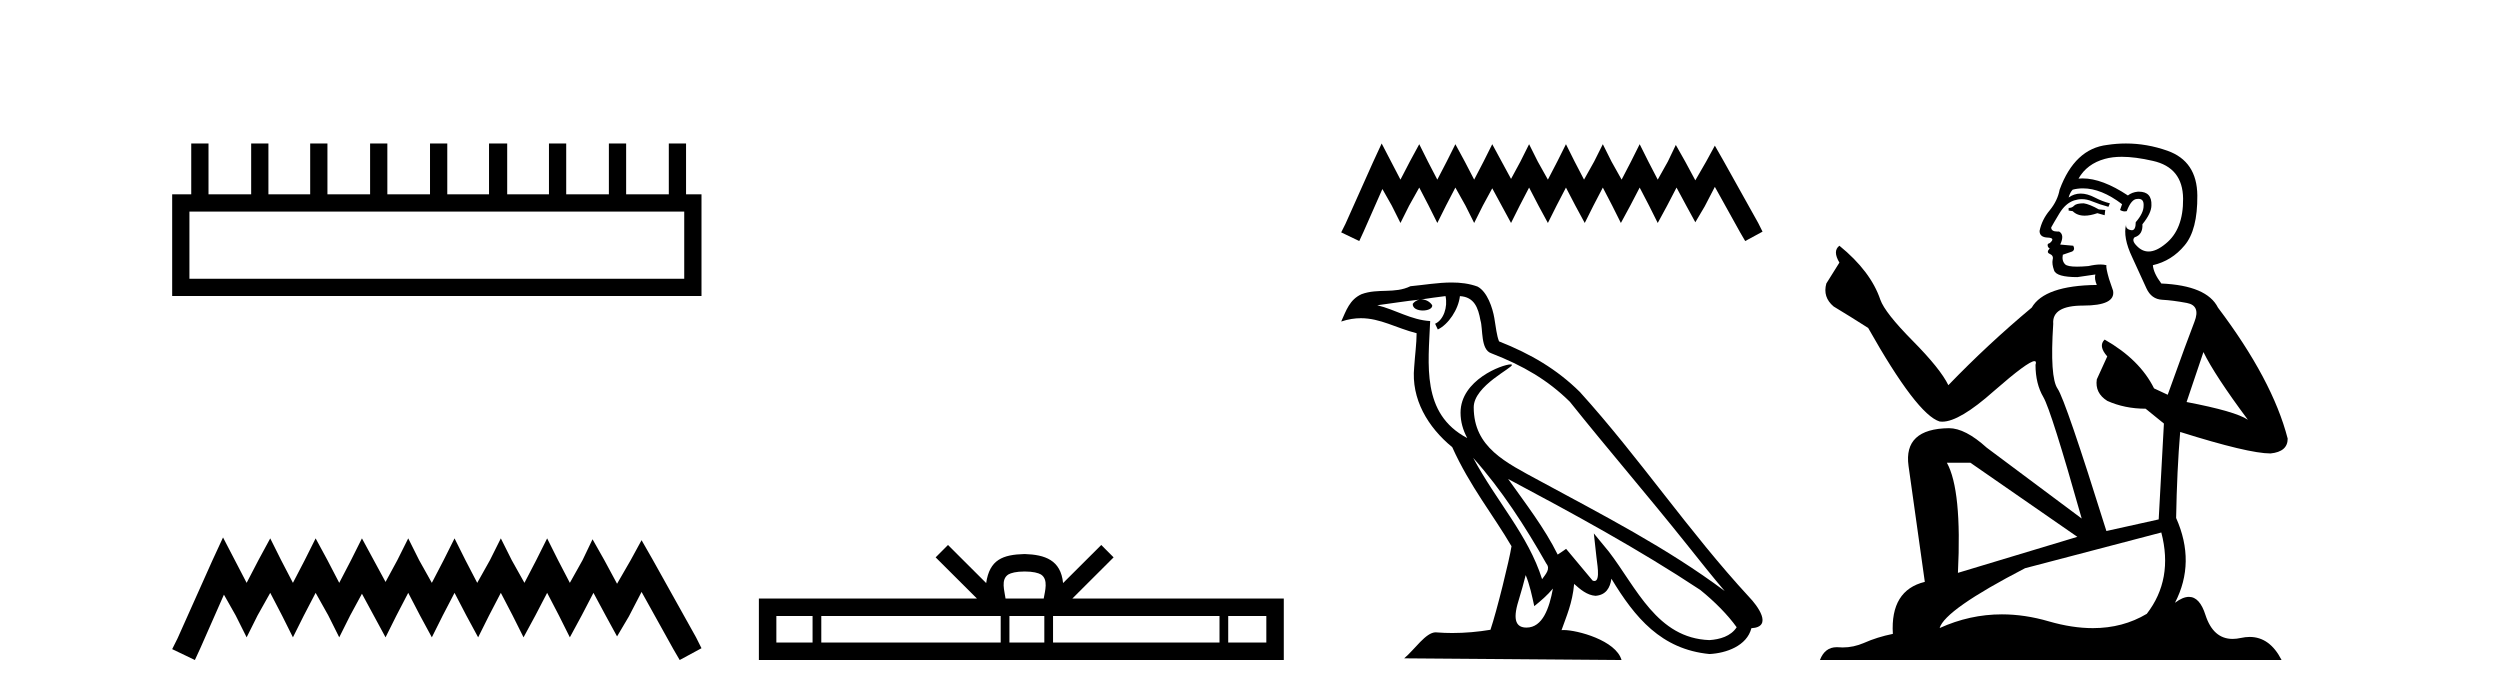 <?xml version='1.0' encoding='UTF-8' standalone='yes'?><svg xmlns='http://www.w3.org/2000/svg' xmlns:xlink='http://www.w3.org/1999/xlink' width='147.0' height='41.0' ><path d='M 40.233 12.441 L 40.233 16.391 L 11.138 16.391 L 11.138 12.441 ZM 11.245 8.437 L 11.245 11.426 L 10.124 11.426 L 10.124 17.405 L 41.248 17.405 L 41.248 11.426 L 40.34 11.426 L 40.34 8.437 L 39.326 8.437 L 39.326 11.426 L 36.817 11.426 L 36.817 8.437 L 35.802 8.437 L 35.802 11.426 L 33.293 11.426 L 33.293 8.437 L 32.279 8.437 L 32.279 11.426 L 29.823 11.426 L 29.823 8.437 L 28.755 8.437 L 28.755 11.426 L 26.3 11.426 L 26.3 8.437 L 25.285 8.437 L 25.285 11.426 L 22.776 11.426 L 22.776 8.437 L 21.762 8.437 L 21.762 11.426 L 19.253 11.426 L 19.253 8.437 L 18.239 8.437 L 18.239 11.426 L 15.783 11.426 L 15.783 8.437 L 14.769 8.437 L 14.769 11.426 L 12.26 11.426 L 12.26 8.437 Z' style='fill:#000000;stroke:none' /><path d='M 13.114 31.602 L 12.473 32.99 L 10.444 37.528 L 10.124 38.169 L 11.459 38.809 L 11.779 38.115 L 13.167 34.966 L 13.861 36.193 L 14.502 37.475 L 15.142 36.193 L 15.89 34.859 L 16.584 36.193 L 17.224 37.475 L 17.865 36.193 L 18.559 34.859 L 19.306 36.193 L 19.947 37.475 L 20.588 36.193 L 21.282 34.912 L 21.976 36.193 L 22.67 37.475 L 23.31 36.193 L 24.004 34.859 L 24.698 36.193 L 25.392 37.475 L 26.033 36.193 L 26.727 34.859 L 27.421 36.193 L 28.115 37.475 L 28.755 36.193 L 29.449 34.859 L 30.143 36.193 L 30.784 37.475 L 31.478 36.193 L 32.172 34.859 L 32.866 36.193 L 33.507 37.475 L 34.201 36.193 L 34.895 34.859 L 35.642 36.247 L 36.283 37.421 L 36.977 36.247 L 37.724 34.805 L 39.593 38.169 L 39.966 38.809 L 41.248 38.115 L 40.927 37.475 L 38.365 32.884 L 37.724 31.763 L 37.084 32.937 L 36.283 34.325 L 35.535 32.937 L 34.841 31.709 L 34.254 32.937 L 33.507 34.272 L 32.813 32.937 L 32.172 31.656 L 31.531 32.937 L 30.837 34.272 L 30.09 32.937 L 29.449 31.656 L 28.809 32.937 L 28.061 34.272 L 27.367 32.937 L 26.727 31.656 L 26.086 32.937 L 25.392 34.272 L 24.645 32.937 L 24.004 31.656 L 23.364 32.937 L 22.67 34.218 L 21.976 32.937 L 21.282 31.656 L 20.641 32.937 L 19.947 34.272 L 19.253 32.937 L 18.559 31.656 L 17.918 32.937 L 17.224 34.272 L 16.53 32.937 L 15.89 31.656 L 15.196 32.937 L 14.502 34.272 L 13.808 32.937 L 13.114 31.602 Z' style='fill:#000000;stroke:none' /><path d='M 60.248 33.604 C 60.748 33.604 61.05 33.689 61.206 33.778 C 61.66 34.068 61.443 34.761 61.37 35.195 L 59.126 35.195 C 59.072 34.752 58.827 34.076 59.291 33.778 C 59.447 33.689 59.748 33.604 60.248 33.604 ZM 47.779 36.222 L 47.779 37.782 L 45.65 37.782 L 45.65 36.222 ZM 58.841 36.222 L 58.841 37.782 L 48.292 37.782 L 48.292 36.222 ZM 61.406 36.222 L 61.406 37.782 L 59.354 37.782 L 59.354 36.222 ZM 71.707 36.222 L 71.707 37.782 L 61.919 37.782 L 61.919 36.222 ZM 74.46 36.222 L 74.46 37.782 L 72.219 37.782 L 72.219 36.222 ZM 55.742 32.045 L 55.016 32.773 L 57.445 35.195 L 44.622 35.195 L 44.622 38.809 L 75.487 38.809 L 75.487 35.195 L 63.052 35.195 L 65.48 32.773 L 64.754 32.045 L 62.509 34.284 C 62.374 32.927 61.444 32.615 60.248 32.577 C 58.97 32.611 58.186 32.9 57.987 34.284 L 55.742 32.045 Z' style='fill:#000000;stroke:none' /><path d='M 81.242 8.437 L 80.732 9.542 L 79.117 13.154 L 78.862 13.664 L 79.924 14.174 L 80.179 13.621 L 81.284 11.114 L 81.837 12.091 L 82.347 13.111 L 82.857 12.091 L 83.452 11.029 L 84.004 12.091 L 84.514 13.111 L 85.024 12.091 L 85.576 11.029 L 86.171 12.091 L 86.681 13.111 L 87.191 12.091 L 87.744 11.072 L 88.296 12.091 L 88.849 13.111 L 89.359 12.091 L 89.911 11.029 L 90.463 12.091 L 91.016 13.111 L 91.526 12.091 L 92.078 11.029 L 92.631 12.091 L 93.183 13.111 L 93.693 12.091 L 94.246 11.029 L 94.798 12.091 L 95.308 13.111 L 95.86 12.091 L 96.413 11.029 L 96.965 12.091 L 97.475 13.111 L 98.028 12.091 L 98.58 11.029 L 99.175 12.134 L 99.685 13.069 L 100.238 12.134 L 100.833 10.987 L 102.32 13.664 L 102.617 14.174 L 103.637 13.621 L 103.382 13.111 L 101.342 9.457 L 100.833 8.564 L 100.323 9.499 L 99.685 10.604 L 99.09 9.499 L 98.538 8.522 L 98.07 9.499 L 97.475 10.562 L 96.923 9.499 L 96.413 8.479 L 95.903 9.499 L 95.351 10.562 L 94.756 9.499 L 94.246 8.479 L 93.736 9.499 L 93.141 10.562 L 92.588 9.499 L 92.078 8.479 L 91.568 9.499 L 91.016 10.562 L 90.421 9.499 L 89.911 8.479 L 89.401 9.499 L 88.849 10.519 L 88.296 9.499 L 87.744 8.479 L 87.234 9.499 L 86.681 10.562 L 86.129 9.499 L 85.576 8.479 L 85.066 9.499 L 84.514 10.562 L 83.961 9.499 L 83.452 8.479 L 82.899 9.499 L 82.347 10.562 L 81.794 9.499 L 81.242 8.437 Z' style='fill:#000000;stroke:none' /><path d='M 86.62 26.919 L 86.62 26.919 C 88.297 28.803 89.685 30.953 90.923 33.137 C 91.183 33.457 90.89 33.751 90.675 34.055 C 89.86 31.467 87.984 29.469 86.62 26.919 ZM 84.997 17.41 C 85.137 18.062 84.88 18.814 84.385 19.036 L 84.543 19.374 C 85.161 19.08 85.755 18.201 85.843 17.412 C 86.687 17.462 86.918 18.097 87.05 18.835 C 87.208 19.338 87.048 20.561 87.686 20.772 C 89.572 21.503 91.013 22.347 92.307 23.623 C 94.54 26.416 96.873 29.12 99.106 31.915 C 99.973 33.003 100.767 33.999 101.411 34.751 C 98.02 32.216 94.232 30.278 90.515 28.263 C 88.539 27.19 86.655 26.312 86.655 23.949 C 86.655 22.678 88.996 21.614 88.9 21.448 C 88.891 21.434 88.864 21.427 88.822 21.427 C 88.341 21.427 85.88 22.339 85.88 24.264 C 85.88 24.797 86.023 25.291 86.271 25.752 C 86.267 25.752 86.264 25.752 86.26 25.751 C 83.561 24.321 83.989 21.428 84.094 18.878 C 82.972 18.816 82.048 18.204 80.983 17.949 C 81.81 17.842 82.633 17.704 83.461 17.619 L 83.461 17.619 C 83.306 17.65 83.164 17.74 83.069 17.867 C 83.056 18.139 83.363 18.258 83.663 18.258 C 83.955 18.258 84.241 18.144 84.213 17.947 C 84.081 17.741 83.84 17.607 83.593 17.607 C 83.586 17.607 83.579 17.607 83.571 17.607 C 83.983 17.548 84.532 17.46 84.997 17.41 ZM 89.711 33.815 C 89.953 34.403 90.079 35.025 90.215 35.642 C 90.609 35.324 90.99 34.997 91.312 34.607 L 91.312 34.607 C 91.102 35.75 90.71 36.902 89.759 36.902 C 89.183 36.902 88.917 36.513 89.286 35.334 C 89.46 34.778 89.598 34.247 89.711 33.815 ZM 88.678 28.163 L 88.678 28.163 C 92.527 30.213 96.338 32.283 99.977 34.689 C 100.835 35.383 101.598 36.158 102.116 36.882 C 101.773 37.415 101.12 37.598 100.516 37.638 C 97.435 37.531 96.229 34.561 94.602 32.439 L 93.717 31.364 L 93.869 32.741 C 93.88 32.989 94.134 34.163 93.755 34.163 C 93.723 34.163 93.686 34.155 93.644 34.136 L 92.087 32.272 C 91.921 32.382 91.764 32.507 91.592 32.609 C 90.82 31.046 89.689 29.59 88.678 28.163 ZM 85.357 16.611 C 84.548 16.611 83.719 16.757 82.933 16.83 C 81.996 17.287 81.047 16.938 80.065 17.295 C 79.355 17.614 79.156 18.26 78.862 18.906 C 79.28 18.767 79.661 18.71 80.02 18.71 C 81.165 18.71 82.087 19.286 83.297 19.594 C 83.295 20.201 83.2 20.89 83.154 21.585 C 82.967 23.466 83.958 25.118 85.392 26.294 C 86.419 28.58 87.839 30.335 88.877 32.119 C 88.753 32.92 88.007 35.945 87.639 37.031 C 86.919 37.152 86.15 37.221 85.394 37.221 C 85.089 37.221 84.786 37.21 84.489 37.186 C 84.466 37.183 84.443 37.181 84.42 37.181 C 83.837 37.181 83.196 38.178 82.567 38.71 L 95.346 38.809 C 95.02 37.657 92.749 37.046 91.942 37.046 C 91.896 37.046 91.854 37.048 91.818 37.052 C 92.103 36.237 92.458 35.472 92.559 34.334 C 92.916 34.653 93.316 34.999 93.815 35.034 C 94.426 34.989 94.673 34.572 94.751 34.028 C 96.133 36.315 97.68 38.182 100.516 38.457 C 101.496 38.409 102.717 37.98 102.982 36.938 C 104.282 36.865 103.328 35.599 102.846 35.102 C 99.308 31.273 96.388 26.902 92.893 23.044 C 91.546 21.716 90.026 20.818 88.144 20.073 C 88.004 19.728 87.958 19.239 87.866 18.7 C 87.767 18.112 87.453 17.15 86.88 16.851 C 86.392 16.672 85.878 16.611 85.357 16.611 Z' style='fill:#000000;stroke:none' /><path d='M 122.524 11.955 Q 122.096 11.955 121.96 12.091 Q 121.84 12.228 121.635 12.228 L 121.635 12.382 L 121.874 12.416 Q 122.139 12.681 122.579 12.681 Q 122.905 12.681 123.326 12.535 L 123.753 12.655 L 123.788 12.348 L 123.412 12.313 Q 122.865 12.006 122.524 11.955 ZM 124.761 9.22 Q 125.549 9.22 126.589 9.46 Q 128.349 9.853 128.366 11.681 Q 128.383 13.492 127.341 14.329 Q 126.79 14.788 126.338 14.788 Q 125.949 14.788 125.633 14.449 Q 125.325 14.141 125.513 13.953 Q 126.008 13.8 125.974 13.185 Q 126.504 12.535 126.504 12.074 Q 126.537 11.27 125.765 11.27 Q 125.734 11.27 125.701 11.271 Q 125.359 11.305 125.12 11.493 Q 123.609 10.491 122.459 10.491 Q 122.336 10.491 122.216 10.503 L 122.216 10.503 Q 122.711 9.631 123.771 9.341 Q 124.203 9.22 124.761 9.22 ZM 129.562 20.701 Q 130.228 22.068 132.175 24.682 Q 131.441 24.186 128.571 23.639 L 129.562 20.701 ZM 122.478 11.076 Q 123.556 11.076 124.778 12.006 L 124.659 12.348 Q 124.802 12.431 124.938 12.431 Q 124.995 12.431 125.052 12.416 Q 125.325 11.698 125.667 11.698 Q 125.708 11.693 125.744 11.693 Q 126.073 11.693 126.043 12.108 Q 126.043 12.535 125.581 13.065 Q 125.581 13.538 125.351 13.538 Q 125.315 13.538 125.274 13.526 Q 124.966 13.458 125.018 13.185 L 125.018 13.185 Q 124.813 13.953 125.376 15.132 Q 125.923 16.328 126.213 16.96 Q 126.504 17.592 127.136 17.626 Q 127.768 17.66 128.588 17.814 Q 129.408 17.968 129.032 18.925 Q 128.656 19.881 127.461 23.212 L 126.658 22.837 Q 125.821 21.145 123.753 19.967 L 123.753 19.967 Q 123.361 20.342 123.907 20.957 L 123.292 22.307 Q 123.173 23.11 123.907 23.571 Q 124.932 24.032 126.162 24.032 L 127.238 24.904 L 126.931 30.541 L 123.856 31.224 Q 121.447 23.52 120.986 22.854 Q 120.525 22.187 120.73 19.044 Q 120.644 17.968 122.489 17.968 Q 124.403 17.968 124.249 17.097 L 124.01 16.396 Q 123.822 15.747 123.856 15.593 Q 123.706 15.552 123.506 15.552 Q 123.207 15.552 122.797 15.645 Q 122.41 15.679 122.129 15.679 Q 121.567 15.679 121.43 15.542 Q 121.225 15.337 121.294 14.978 L 121.84 14.79 Q 122.028 14.688 121.909 14.449 L 121.14 14.38 Q 121.413 13.8 121.071 13.612 Q 121.02 13.615 120.975 13.615 Q 120.61 13.615 120.61 13.373 Q 120.73 13.15 121.089 12.553 Q 121.447 11.955 121.96 11.784 Q 122.19 11.71 122.417 11.71 Q 122.712 11.71 123.002 11.835 Q 123.514 12.04 123.976 12.16 L 124.061 11.955 Q 123.634 11.852 123.173 11.613 Q 122.728 11.382 122.344 11.382 Q 121.96 11.382 121.635 11.613 Q 121.721 11.305 121.874 11.152 Q 122.17 11.076 122.478 11.076 ZM 115.861 27.21 L 122.148 31.566 L 115.126 33.684 Q 115.366 28.816 114.477 27.21 ZM 127.085 31.31 Q 127.802 34.06 126.231 36.093 Q 124.823 36.934 123.061 36.934 Q 121.851 36.934 120.474 36.537 Q 119.062 36.124 117.71 36.124 Q 115.822 36.124 114.05 36.93 Q 114.358 35.854 119.073 33.411 L 127.085 31.31 ZM 125.006 8.437 Q 124.459 8.437 123.907 8.521 Q 121.994 8.743 121.106 11.152 Q 120.986 11.801 120.525 12.365 Q 120.064 12.911 119.927 13.578 Q 119.927 13.953 120.405 13.97 Q 120.884 13.988 120.525 14.295 Q 120.371 14.329 120.405 14.449 Q 120.422 14.568 120.525 14.603 Q 120.303 14.842 120.525 14.927 Q 120.764 15.03 120.696 15.269 Q 120.644 15.525 120.781 15.901 Q 120.918 16.294 122.148 16.294 L 123.207 16.14 L 123.207 16.14 Q 123.138 16.396 123.292 16.755 Q 120.217 16.789 119.466 18.087 Q 116.886 20.24 114.563 22.649 Q 114.102 21.692 112.462 20.035 Q 110.839 18.395 110.565 17.626 Q 110.002 15.952 108.157 14.449 Q 107.747 14.756 108.157 15.44 L 107.388 16.67 Q 107.166 17.472 107.815 18.019 Q 108.806 18.617 109.848 19.283 Q 112.718 24.374 114.05 24.784 Q 114.124 24.795 114.204 24.795 Q 115.218 24.795 117.245 22.99 Q 119.253 21.235 119.627 21.235 Q 119.759 21.235 119.688 21.453 Q 119.688 22.563 120.149 23.349 Q 120.61 24.135 122.404 30.49 L 116.818 26.322 Q 115.554 25.177 114.597 25.177 Q 111.915 25.211 112.222 27.398 L 113.179 34.214 Q 111.146 34.709 111.3 37.272 Q 110.377 37.46 109.609 37.801 Q 108.988 38.07 108.355 38.07 Q 108.222 38.07 108.088 38.058 Q 108.042 38.055 107.998 38.055 Q 107.301 38.055 107.012 38.809 L 134.157 38.809 Q 133.464 37.452 132.28 37.452 Q 132.034 37.452 131.765 37.511 Q 131.507 37.568 131.277 37.568 Q 130.136 37.568 129.681 36.161 Q 129.344 35.096 128.71 35.096 Q 128.347 35.096 127.888 35.444 Q 129.118 33.069 127.956 30.456 Q 128.007 27.62 128.195 25.399 Q 132.21 26.663 133.508 26.663 Q 134.516 26.561 134.516 25.792 Q 133.628 22.341 130.416 18.087 Q 129.767 16.789 127.085 16.67 Q 126.623 16.055 126.589 15.593 Q 127.7 15.337 128.451 14.432 Q 129.22 13.526 129.203 11.493 Q 129.186 9.478 127.443 8.863 Q 126.237 8.437 125.006 8.437 Z' style='fill:#000000;stroke:none' /></svg>
